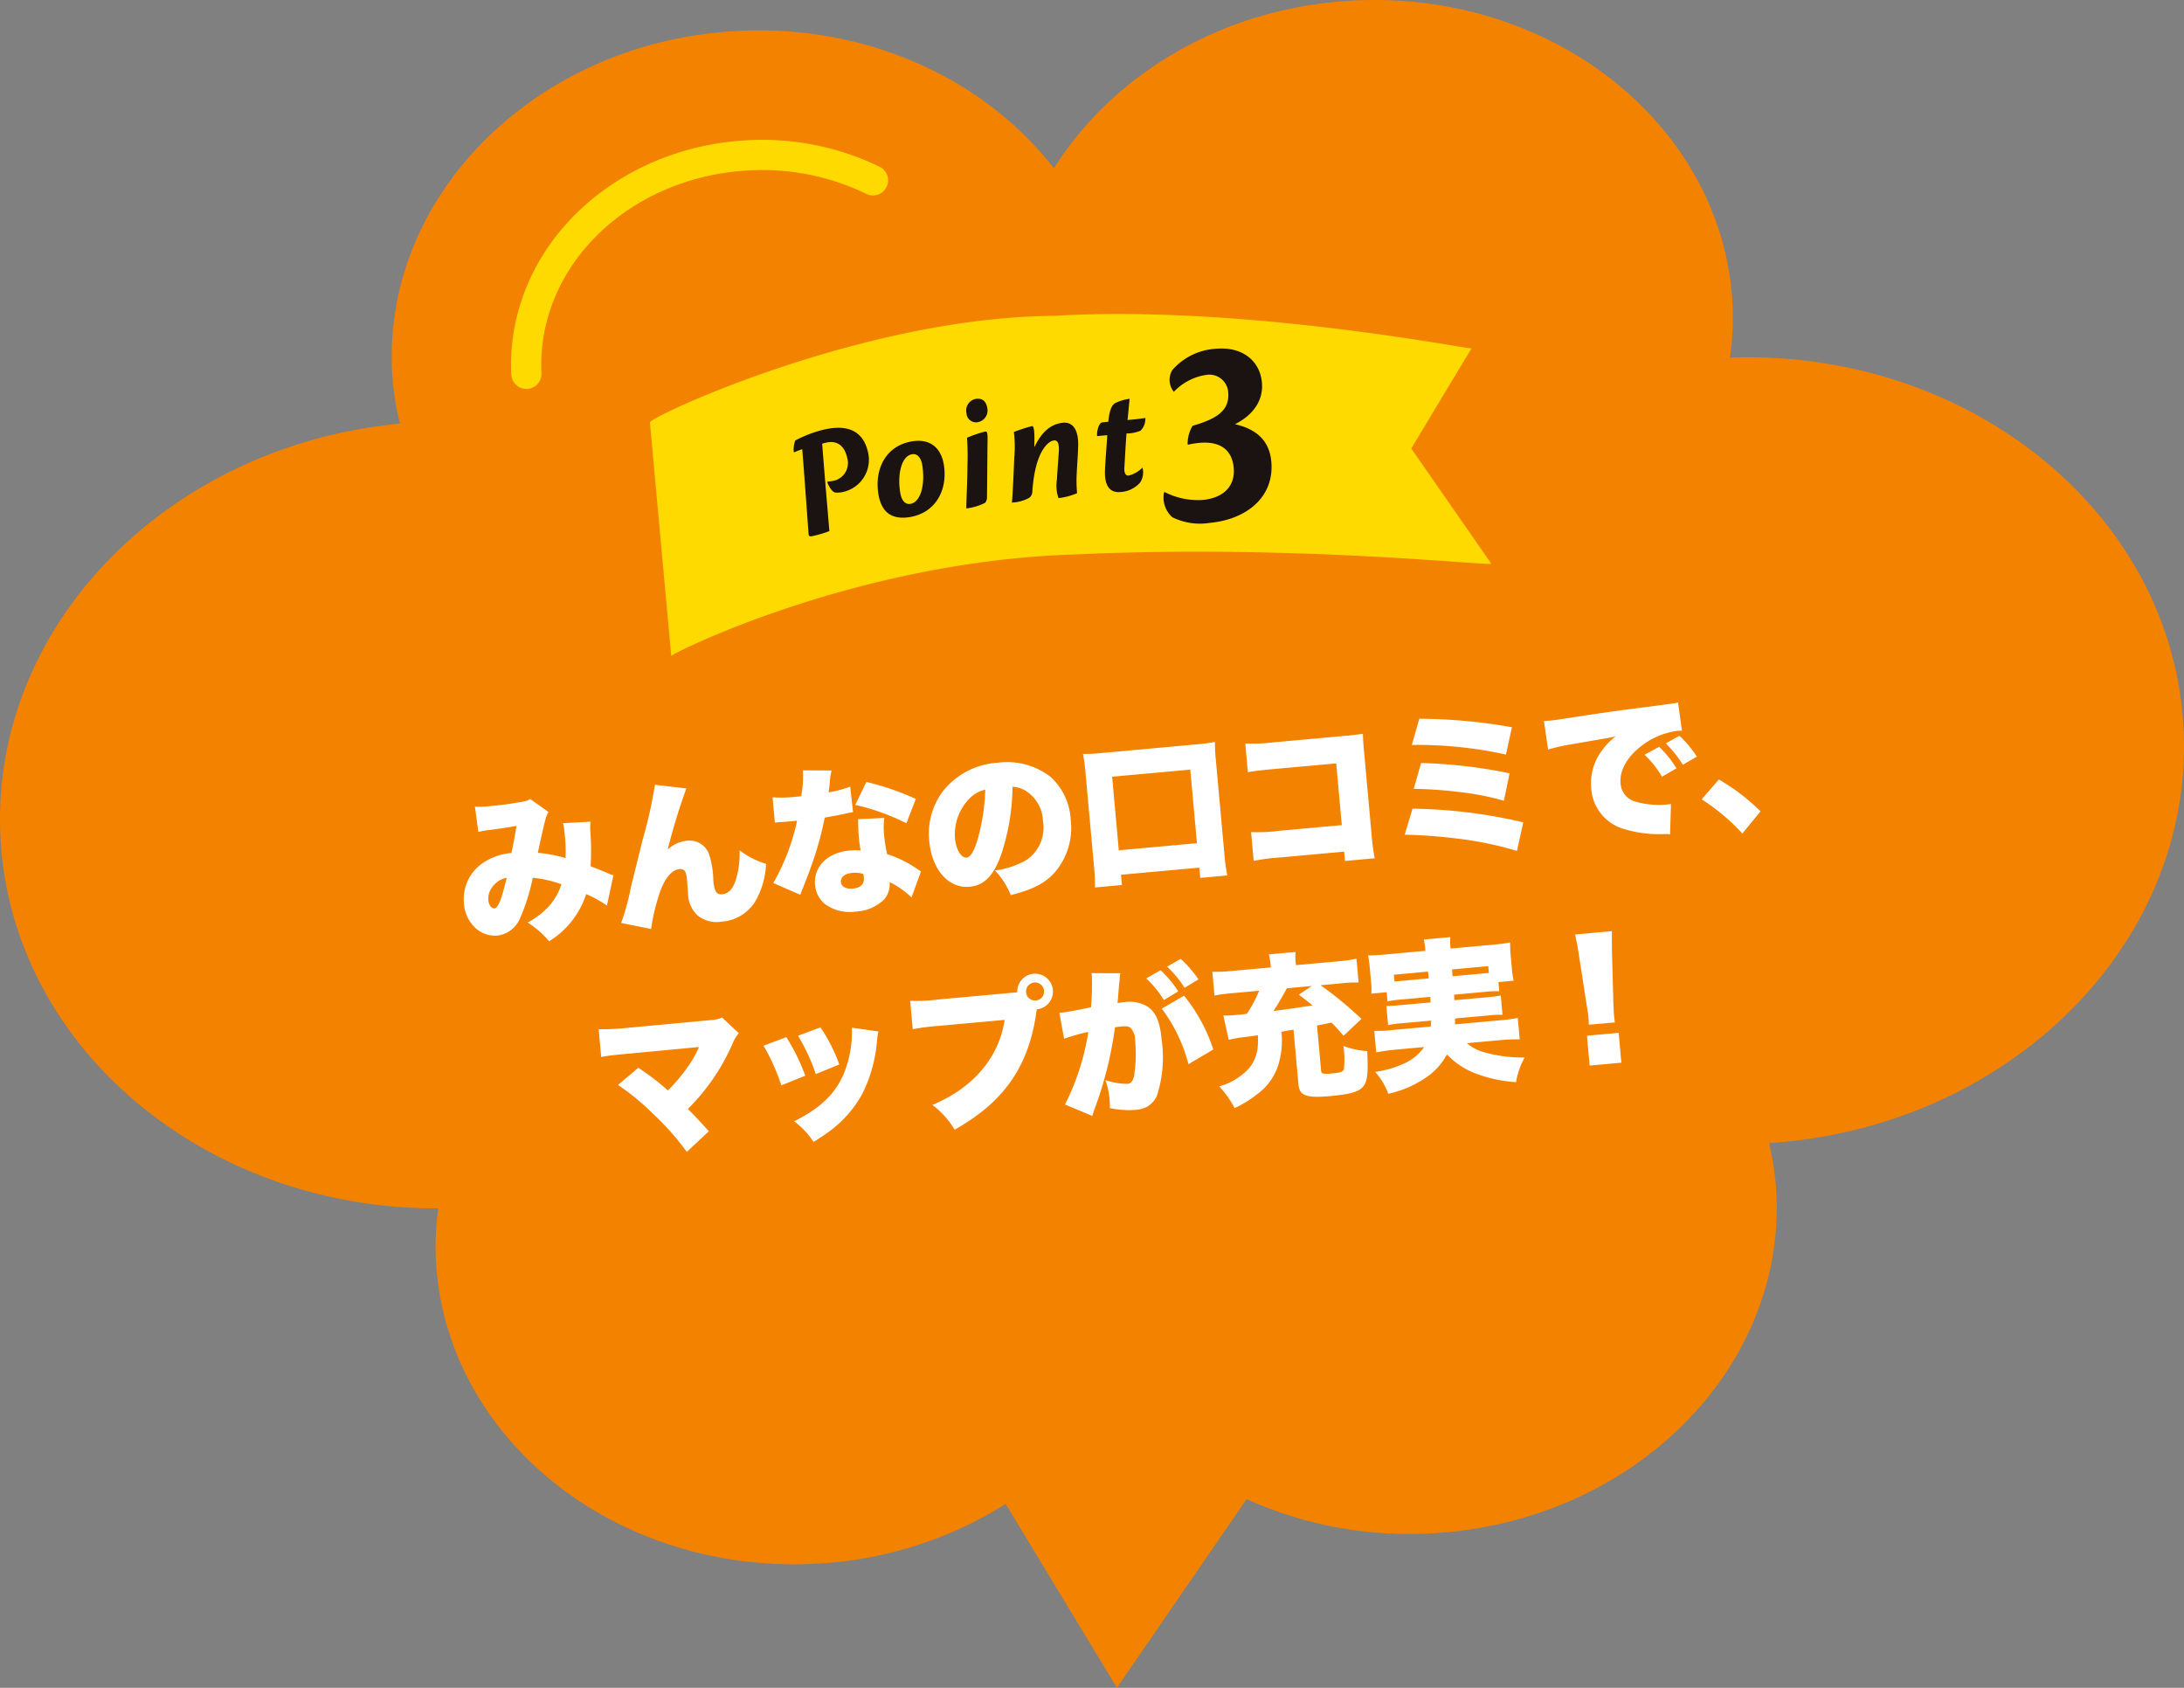 <svg xmlns="http://www.w3.org/2000/svg" width="250.29" height="193.402" viewBox="0 0 250.29 193.402"><rect x="0" y="0" width="250.29" height="193.402" fill="#808080" stroke="none"/><defs><clipPath id="a"><path fill="none" d="M0 0h250.29v193.402H0z"/></clipPath></defs><g clip-path="url(#a)"><path fill="#f38200" d="M.05 95.874c-1.189-24.082 19.1-44.8 45.779-47.334a33.067 33.067 0 0 1-.9-6c-1.008-20.4 16.776-37.864 39.72-39 14.906-.736 28.285 5.624 36.133 15.748C127.6 8.441 140.283.794 155.188.058c22.945-1.133 42.362 14.49 43.369 34.894a33.06 33.06 0 0 1-.3 6.021c27.58-.946 50.767 17.942 51.982 42.549s-19.979 45.666-47.5 47.459a33.1 33.1 0 0 1 .839 5.734c1.008 20.4-16.776 37.864-39.72 39a45.225 45.225 0 0 1-20.995-3.938L128 193.4l-12.747-21.067a45.043 45.043 0 0 1-21.934 6.859c-22.945 1.133-42.362-14.489-43.369-34.894a33.111 33.111 0 0 1 .275-5.832C23.448 138.552 1.238 119.944.05 95.874"/><path fill="#ffda00" d="M60.411 44.564a1.73 1.73 0 0 0 1.642-1.813 19.626 19.626 0 0 1 .423-5.135c2.19-10.079 11.83-17.52 23.441-18.093a27.309 27.309 0 0 1 13.347 2.685 1.73 1.73 0 1 0 1.524-3.106 30.759 30.759 0 0 0-15.041-3.034c-13.17.65-24.13 9.209-26.651 20.813a23.121 23.121 0 0 0-.5 6.041 1.73 1.73 0 0 0 1.813 1.642m108.236-4.647c.017.2-25.941-5.021-47.808-3.727-21.974.143-46.412 11.593-46.354 12.21q1.217 13.38 2.443 26.76c-.022-.214 21.088-10.886 46.408-11.632 25.275-1.172 47.6 1.387 47.564 1.057q-4.584-6.609-9.163-13.187 3.453-5.761 6.91-11.481"/><path fill="#1a1311" d="M90.967 51.8a2.894 2.894 0 0 1 .176-1.331 14.191 14.191 0 0 1 3.342-1.259c2.43-.534 4.414-.032 5 2.65a3.767 3.767 0 0 1-2.924 4.522 2.547 2.547 0 0 1-.851.055c-.372-.068-.8-.819-.9-1.208l.027-.044a5.592 5.592 0 0 0 .6-.074 2.082 2.082 0 0 0 1.641-2.685c-.266-1.218-1.039-2-2.364-1.712a4.3 4.3 0 0 0-.492.128c.252 3.3.547 6.683.827 10.013a13.2 13.2 0 0 1-1.917.571c-.305.068-.459.044-.471-.271-.216-2.951-.486-6.734-.721-9.681-.42.129-.812.308-.934.354Zm17.203 1.5c.462 2.947-1.042 5.5-3.92 5.954-2.043.319-3.251-.526-3.591-2.678-.448-2.858.873-5.532 3.9-6.007 2.17-.342 3.325.884 3.616 2.731m-5.015 3.1c.126.814.484 1.444 1.172 1.336 1.177-.186 1.716-2.18 1.364-4.422-.1-.652-.439-1.377-1.163-1.265-1.231.195-1.7 2.307-1.373 4.351m10.015-5.893c-.03 2.385-.04 5.23-.067 6.473a.887.887 0 0 1-.215.637 6.166 6.166 0 0 1-2.153.64c.011-1.221.129-3.212.13-4.949a30.016 30.016 0 0 0-.049-3.15 14.224 14.224 0 0 1 2.073-.706c.236-.03.294.128.281 1.055m-.035-3.783a1.36 1.36 0 0 1-1.083 1.652 1.089 1.089 0 0 1-1.293-1.018 1.353 1.353 0 0 1 1.066-1.651c.6-.076 1.138.1 1.31 1.017m5.427 4.463c.692-1.437 1.671-2.575 3.218-2.744 1.292-.139 1.844 1.016 1.773 2.754-.02.814-.115 1.983-.164 3.057a14.879 14.879 0 0 0 .044 2.26 7.657 7.657 0 0 1-2.131.564 4.249 4.249 0 0 1-.189-2.061c.053-.89.172-2.5.235-3.434.016-.534-.054-1.171-.563-1.115-.691.074-2.176 1.322-2.478 5.812a.961.961 0 0 1-.343.756 4.53 4.53 0 0 1-2 .551c.1-1.134.2-3.448.268-5.151a14.066 14.066 0 0 0-.045-2.941 18.508 18.508 0 0 1 2.083-.67c.2-.022.3.539.266 1.923-.005.131 0 .333-.008.443Zm12.094 4.106a3.231 3.231 0 0 1-2.29 1.089c-1.129.1-1.859-.657-1.731-2.67.064-1.311.2-2.867.255-3.848l-1.166.108c-.046-.511.171-1.541.627-1.582l.657-.062c.151-1.556.484-1.955.814-2.15a5.311 5.311 0 0 1 1.629-.481c-.069.651-.15 1.6-.238 2.432 1.149-.107 1.729-.178 2.037-.242a1.9 1.9 0 0 1-.547 1.464 3.98 3.98 0 0 1-1.607.314c-.1 1.184-.2 3.233-.248 3.936-.034.627.159.923.487.893a3.249 3.249 0 0 0 1.587-.917 2.1 2.1 0 0 1-.266 1.716"/><path fill="#fff" d="M54.428 92.432a10.294 10.294 0 0 0 1.874-.077 36.933 36.933 0 0 0 3.73-.521 1.659 1.659 0 0 0 .721-.285l2.1 1.488a3.263 3.263 0 0 0-.353.908c-.129.413-.661 2.779-.862 3.78a15.283 15.283 0 0 1 3.175.605 17.871 17.871 0 0 0-.126-2.979 6.439 6.439 0 0 0-.164-1.025l3.156-.175a5.947 5.947 0 0 0-.007 1.331 31.206 31.206 0 0 1 .015 3.776c1.307.519 1.307.519 1.972.8a2.911 2.911 0 0 0 .639.235l-.742 3.478a12.8 12.8 0 0 0-2.381-1.317 9.954 9.954 0 0 1-4.234 5.4 11.156 11.156 0 0 0-2.476-2.146 8.922 8.922 0 0 0 2.505-1.943 6.848 6.848 0 0 0 1.368-2.439 13.263 13.263 0 0 0-3.281-.743 23.457 23.457 0 0 1-1.455 4.636 3.256 3.256 0 0 1-2.613 1.989 3.361 3.361 0 0 1-2.444-.819 4.151 4.151 0 0 1-1.374-2.866 5 5 0 0 1 1.947-4.482 6.885 6.885 0 0 1 3.493-1.3c.229-1.1.419-2.045.576-3.1-.788.145-1.777.29-2.986.453a9.834 9.834 0 0 0-1.384.237Zm1.923 9.312a2.064 2.064 0 0 0-.382 1.421c.051.561.361.952.706.919.414-.038.8-1.019 1.394-3.5a2.582 2.582 0 0 0-1.718 1.158m22.307-11.397a69.989 69.989 0 0 0-2.139 7 3.762 3.762 0 0 1 2.17-1 2.372 2.372 0 0 1 2.564 1.52 10.227 10.227 0 0 1 .494 3.017c.116 1.268.368 1.646 1.019 1.588.724-.065 1.2-.585 1.549-1.619a10.067 10.067 0 0 0 .441-3.414 9.465 9.465 0 0 0 3.036 1.547 9.4 9.4 0 0 1-1.247 4.327 4.931 4.931 0 0 1-3.86 2.3 3.462 3.462 0 0 1-2.725-.7 3.526 3.526 0 0 1-1.115-2.617c-.014-.165-.044-.508-.1-1.287-.01-.127-.02-.234-.027-.306-.081-.888-.309-1.16-.866-1.11-.834.076-1.627.988-2.2 2.572a22.305 22.305 0 0 0-1.032 4.29l-3.438-.692a26.154 26.154 0 0 0 1.1-4c.1-.466.574-2.332 1.388-5.617a52.225 52.225 0 0 0 1.389-6.22ZM95.3 88.29a7.926 7.926 0 0 0-.213 1.477c-.052.443-.07.607-.125 1.032a14.223 14.223 0 0 0 2.476-.66l.321 2.924c-.433.076-.433.076-1.327.267-.483.1-1.47.279-1.916.357a37.644 37.644 0 0 1-1.5 5.426c-.306.865-.437 1.206-1.016 2.682a6.338 6.338 0 0 0-.278.737l-3.1-1.345a24.731 24.731 0 0 0 2.725-7.141c-.343.03-.343.03-1.013.093-.415.037-.415.037-.833.055l-.7.065-.265-2.9a14.683 14.683 0 0 0 2.66-.058c.2-.017.289-.025.649-.076a6.812 6.812 0 0 1 .094-.775 12.129 12.129 0 0 0 .075-2.178Zm9.161 14.545a9.717 9.717 0 0 0-2.511-1.761 2.689 2.689 0 0 1-.588 1.951 4.94 4.94 0 0 1-3.318 1.432 4.777 4.777 0 0 1-3.529-.886 3.165 3.165 0 0 1-1.108-2.158c-.191-2.1 1.433-3.725 3.946-3.953a7.439 7.439 0 0 1 1.278-.006 15.199 15.199 0 0 1-.2-1.441 22.221 22.221 0 0 1-.085-2.145l3-.143a8.246 8.246 0 0 0-.015 2.063 16.279 16.279 0 0 0 .335 2.085 13.229 13.229 0 0 1 2.931 1.356c.059.033.369.239.95.626Zm-6.784-2.815c-.851.077-1.359.488-1.31 1.05.048.523.585.822 1.363.752.9-.083 1.338-.522 1.269-1.284a2.094 2.094 0 0 0-.069-.394 3.186 3.186 0 0 0-1.253-.124m6.2-5.686a25.477 25.477 0 0 0-5.862-2.1l1.268-2.634a30.551 30.551 0 0 1 5.671 1.949Zm10.856 3.592c-.84 2.412-1.961 3.533-3.608 3.683-2.424.219-4.335-1.941-4.633-5.252a8.078 8.078 0 0 1 1.579-5.707 8.7 8.7 0 0 1 6.31-3.255 8.1 8.1 0 0 1 6.1 1.693 7.221 7.221 0 0 1 2.228 4.869 7.824 7.824 0 0 1-1.876 6.062c-1.129 1.214-2.506 1.922-5 2.551a9 9 0 0 0-1.807-2.829 9.45 9.45 0 0 0 3.715-1.267 4.5 4.5 0 0 0 1.789-4.393 4.273 4.273 0 0 0-1.914-3.421 3.05 3.05 0 0 0-1.578-.5 25.465 25.465 0 0 1-1.3 7.761m-3.715-6.339a5.884 5.884 0 0 0-1.578 4.484c.115 1.286.7 2.255 1.33 2.2.45-.041.864-.717 1.282-2.141a23.5 23.5 0 0 0 .856-5.64 3.648 3.648 0 0 0-1.89 1.1m14.462 10.108a22.168 22.168 0 0 0-.119-2.5l-.975-10.748a18.722 18.722 0 0 0-.277-2.054 17.714 17.714 0 0 0 2.09-.1l10.961-1a16.98 16.98 0 0 0 2.074-.281 17.378 17.378 0 0 0 .1 2.072l.975 10.748a22.275 22.275 0 0 0 .336 2.487l-3.1.279-.108-1.174-8.974.814.108 1.174Zm2.73-4.26 8.956-.812-.763-8.431-8.956.81Zm18.545.816a25.332 25.332 0 0 0-3.084.391l-.3-3.293a18.742 18.742 0 0 0 3.161-.142l7.237-.656-.642-7.073-7.018.636c-1.667.152-2.353.231-3.106.373l-.3-3.292a19.226 19.226 0 0 0 3.182-.124l8.3-.754a28.245 28.245 0 0 0 2-.235c.024.633.034.945.117 1.849l.856 9.444a27.249 27.249 0 0 0 .378 2.975l-3.4.308-.1-1.067Zm15.116-5.583a58.491 58.491 0 0 1 12.695 1.565l-.727 3.278a38.952 38.952 0 0 0-6.877-1.42 57.078 57.078 0 0 0-5.987-.443Zm.987-5.235A57.2 57.2 0 0 1 173 88.611l-.647 3.142a31.5 31.5 0 0 0-5.382-1.027 47.374 47.374 0 0 0-4.956-.335Zm-.207-5.07a61.644 61.644 0 0 1 10.613.971l-.683 3.128a47.542 47.542 0 0 0-10.788-1.1Zm14.279.257c.309-.009.543-.032.688-.043.472-.044 1.119-.14 3.081-.445 2.589-.4 4.336-.648 7.763-1.088l1.856-.241.758-.105c.611-.074.721-.1.81-.111a1.5 1.5 0 0 0 .41-.11l.457 3.26a2.628 2.628 0 0 0-.509.011 8.51 8.51 0 0 0-4.027 1.641c-1.71 1.268-2.639 2.886-2.506 4.37a2.323 2.323 0 0 0 1.726 2.1 9.6 9.6 0 0 0 3.514.339c.145-.014.271-.026.542-.068l-.107 3.476a4.614 4.614 0 0 0-.677-.03 13.709 13.709 0 0 1-4.669-.6 5.172 5.172 0 0 1-3.689-4.663 6.237 6.237 0 0 1 1.167-4.227 7.515 7.515 0 0 1 1.634-1.7l-.84.169c-.4.071-1.025.184-4.383.761a20.437 20.437 0 0 0-2.52.577Zm13.2 2.96a11.766 11.766 0 0 1 1.992 2.465l-1.661.957a11.33 11.33 0 0 0-2-2.518Zm2.33-1.269a12.735 12.735 0 0 1 2 2.39l-1.611.932a13.172 13.172 0 0 0-1.955-2.45Zm4.516 5.008a23.431 23.431 0 0 1 4.783 3.653l-2.088 2.542a23.573 23.573 0 0 0-4.66-3.918Zm-125.16 31.44c-1.5.138-2.132.214-2.925.358l-.29-3.183a23.014 23.014 0 0 0 3-.127l9.914-.918a3.452 3.452 0 0 0 1.233-.294l1.914 1.8a4.169 4.169 0 0 0-.728 1.235 24.328 24.328 0 0 1-5.107 7.448c.862.852 1.426 1.459 2.4 2.556l-2.521 2.362a30.3 30.3 0 0 0-3.919-4.406 26.851 26.851 0 0 0-3.966-3.268l2.324-1.963a28.3 28.3 0 0 1 3.391 2.591 19.748 19.748 0 0 0 2.564-3.112 13.069 13.069 0 0 0 1-1.86Zm18.295-1.913a23.026 23.026 0 0 1 2.169 4.419l-2.745 1.107a23.129 23.129 0 0 0-2.035-4.542Zm10.557-.648a7.818 7.818 0 0 0-.173 1.129 16.37 16.37 0 0 1-1.725 6.1 13.264 13.264 0 0 1-3.466 4.019 24.828 24.828 0 0 1-2.078 1.409 9.274 9.274 0 0 0-2.224-2.371c3.512-1.74 5.317-3.727 6.166-6.833a12.633 12.633 0 0 0 .449-3.889Zm-6.648-.471a18.5 18.5 0 0 1 2.157 4.253l-2.69 1.1a21.653 21.653 0 0 0-2.04-4.393Zm24.785-1.994-.011.073a6.13 6.13 0 0 1-.04.188l-.064.48c-.956 5.942-3.773 9.883-9.294 12.974a9.613 9.613 0 0 0-2.556-2.834c4.679-1.94 7.644-5.436 8.292-9.746l-7.561.687a27.017 27.017 0 0 0-2.975.378l-.295-3.255a17.376 17.376 0 0 0 3.048-.131l9.228-.838a2.045 2.045 0 1 1 2.239 1.949Zm-1.223-2.022a1.036 1.036 0 1 0 .937-1.126 1.044 1.044 0 0 0-.937 1.126m3.813 2.334a.551.551 0 0 0 .165 0c.579-.053 2.285-.352 3.463-.625a28.483 28.483 0 0 0 .1-3.6 11.958 11.958 0 0 1-.028-.308l3.3.009a1.961 1.961 0 0 0-.067.444c-.013.056-.017.22-.025.331l-.071.663c-.076.938-.136 1.692-.162 1.984a6.608 6.608 0 0 1 .774-.106 4.012 4.012 0 0 1 2.634.491c.989.658 1.452 1.73 1.637 3.773a14.239 14.239 0 0 1-.557 6.526 3 3 0 0 1-1.063 1.175 3.487 3.487 0 0 1-1.388.381 10.263 10.263 0 0 1-2.917-.21 8.2 8.2 0 0 0-.043-1.054 8.715 8.715 0 0 0-.468-2.148 7.808 7.808 0 0 0 2.539.427c.378-.034.592-.29.739-.886a15.967 15.967 0 0 0 .126-4.062 2.1 2.1 0 0 0-.478-1.417c-.218-.218-.479-.264-1.112-.208a7.006 7.006 0 0 0-.72.1 43.344 43.344 0 0 1-2.371 9.446c-.114.355-.146.414-.229.7l-3.129-1.306a27.761 27.761 0 0 0 2.675-8.32 23.661 23.661 0 0 0-2.775.779Zm11.6-4.864a11.486 11.486 0 0 1 2.027 2.425l-1.645.988a11.641 11.641 0 0 0-2.029-2.479Zm2.692 2.912a19.085 19.085 0 0 1 3.35 6.17l-2.84 1.683a18.31 18.31 0 0 0-3.06-6.365Zm-.383-4.215a12.765 12.765 0 0 1 2.037 2.35l-1.59.965a12.541 12.541 0 0 0-2.007-2.428Zm12.929 8.111c-.232.04-.431.075-.555.087-.521.1-.556.105-.826.149a9.661 9.661 0 0 1-.257 3.434 6.612 6.612 0 0 1-2.592 3.773 11.89 11.89 0 0 1-2.522 1.541 11.105 11.105 0 0 0-1.76-2.484 7.276 7.276 0 0 0 3.507-2.18 4.676 4.676 0 0 0 .925-2.655c.01-.273.015-.456 0-1.021-1.189.162-1.189.162-1.731.23a12.673 12.673 0 0 0-1.614.292l-.617-2.79a10.094 10.094 0 0 0 1.362-.05c.089-.009.327-.03.65-.058.147-.015.38-.052.687-.082a14.54 14.54 0 0 0 1.4-2.643l-3.15.285a14.33 14.33 0 0 0-1.963.269l-.247-2.731a16.493 16.493 0 0 0 2.109-.082l4.594-.417-.034-.381a7.546 7.546 0 0 0-.192-1.111l3.056-.279a7.275 7.275 0 0 0 .01 1.112l.037.4 4.959-.45a14.692 14.692 0 0 0 1.979-.29l.247 2.732a13.8 13.8 0 0 0-2.016.093l-2.353.213a41.815 41.815 0 0 1 4.693 3.861l-2.05 1.936c-.673-.778-.916-1.046-1.377-1.517-.787.163-1.04.222-1.665.335l.468 5.174c.033.363.218.417 1.178.329 1.032-.092 1.315-.189 1.436-.475a10.3 10.3 0 0 0-.06-2.677 10.04 10.04 0 0 0 2.733.591c.113 2.454.031 3.354-.39 3.957-.469.665-1.442.97-3.812 1.186-2.787.253-3.56-.023-3.68-1.345Zm-.759-4.745c-.5.938-.99 1.767-1.53 2.6 1.55-.194 2.775-.359 4.462-.64-.491-.412-.765-.624-1.57-1.227l1.5-.992Zm13.167 1.285a11.037 11.037 0 0 0-1.639.221l-.094-1.048-1.754.158a7.749 7.749 0 0 0-.041-1.437l-.134-1.484a16.2 16.2 0 0 0-.2-1.459c.582 0 1.181-.035 2.177-.124l4.393-.4-.01-.126a7.92 7.92 0 0 0-.175-1.17l3.039-.276a6.574 6.574 0 0 0 .013 1.165l.011.145 4.67-.422c.994-.091 1.572-.16 2.163-.271a13.785 13.785 0 0 0 .056 1.42l.14 1.555a12.2 12.2 0 0 0 .2 1.4l-1.738.158.094 1.048a12.021 12.021 0 0 0-1.689.081l-3.489.317c.029.323.029.323.037.635l3.62-.328c1.012-.092 1.264-.135 1.695-.208l.2 2.206a12.262 12.262 0 0 0-1.707.083l-3.728.336c-.005.347 0 .4-.013.678l5.12-.465a14.927 14.927 0 0 0 2.074-.279l.223 2.46a21.626 21.626 0 0 0-2.234.093l-3.819.345a5.077 5.077 0 0 0 1.748.974 16.439 16.439 0 0 0 4.876.67 8.429 8.429 0 0 0-.984 2.826 15.855 15.855 0 0 1-4.328-.884 8.924 8.924 0 0 1-3.6-2.3 7.266 7.266 0 0 1-2.352 2.622 12.2 12.2 0 0 1-4.369 1.892 7.626 7.626 0 0 0-1.507-2.509 12.016 12.016 0 0 0 3.221-.912 5.708 5.708 0 0 0 2.4-1.933l-3.313.3c-.759.071-1.424.168-2.179.308l-.223-2.459a13.879 13.879 0 0 0 2.036-.1l4.431-.4c.028-.295.033-.423.049-.679l-3.257.295a11.96 11.96 0 0 0-1.677.224l-.2-2.2c.437-.006.712-.01 1.689-.1l3.382-.307c-.013-.345-.013-.345-.04-.634Zm-.911-2.836.073.779c.323-.031.378-.036.648-.06l3.275-.3a9.955 9.955 0 0 0-.088-.778Zm6.675-.606c.029.509.031.527.055.781l3.473-.316.689-.062-.073-.779Zm15.765 11.015-.308-3.42 3.636-.329.308 3.42Zm-.1-4.681a6.481 6.481 0 0 0-.036-.817c-.03-.343-.03-.343-.2-1.4l-.883-5.7c-.1-.736-.266-1.543-.438-2.421l4.213-.382c-.014.418-.007 1.7.005 2.46l.16 5.769c.033.763.05 1.128.074 1.4.014.179.034.379.093.83Z"/><path fill="#1a1311" d="M136.1 50.863a4.107 4.107 0 0 1 .564-2.066c2.825-.822 4.28-1.772 4.088-3.866a2.162 2.162 0 0 0-2.537-1.969 6.423 6.423 0 0 0-3.695 1.938l-.038-.06a2.145 2.145 0 0 1-.124-2.445 7.17 7.17 0 0 1 4.939-2.428c3.276-.3 5.111 1.548 5.322 3.861.2 2.246-1.225 3.853-3.092 4.781 2.378.536 3.943 1.812 4.166 4.281.37 4.086-2.861 6.643-7.073 7.028a7.119 7.119 0 0 1-4.276-.652 3.044 3.044 0 0 1-.948-2.839l.086-.042a8.29 8.29 0 0 0 4.364.9c2.155-.2 3.745-1.408 3.539-3.689-.2-2.152-1.665-3.058-3.944-2.848a9.737 9.737 0 0 0-1.3.211Z"/></g></svg>